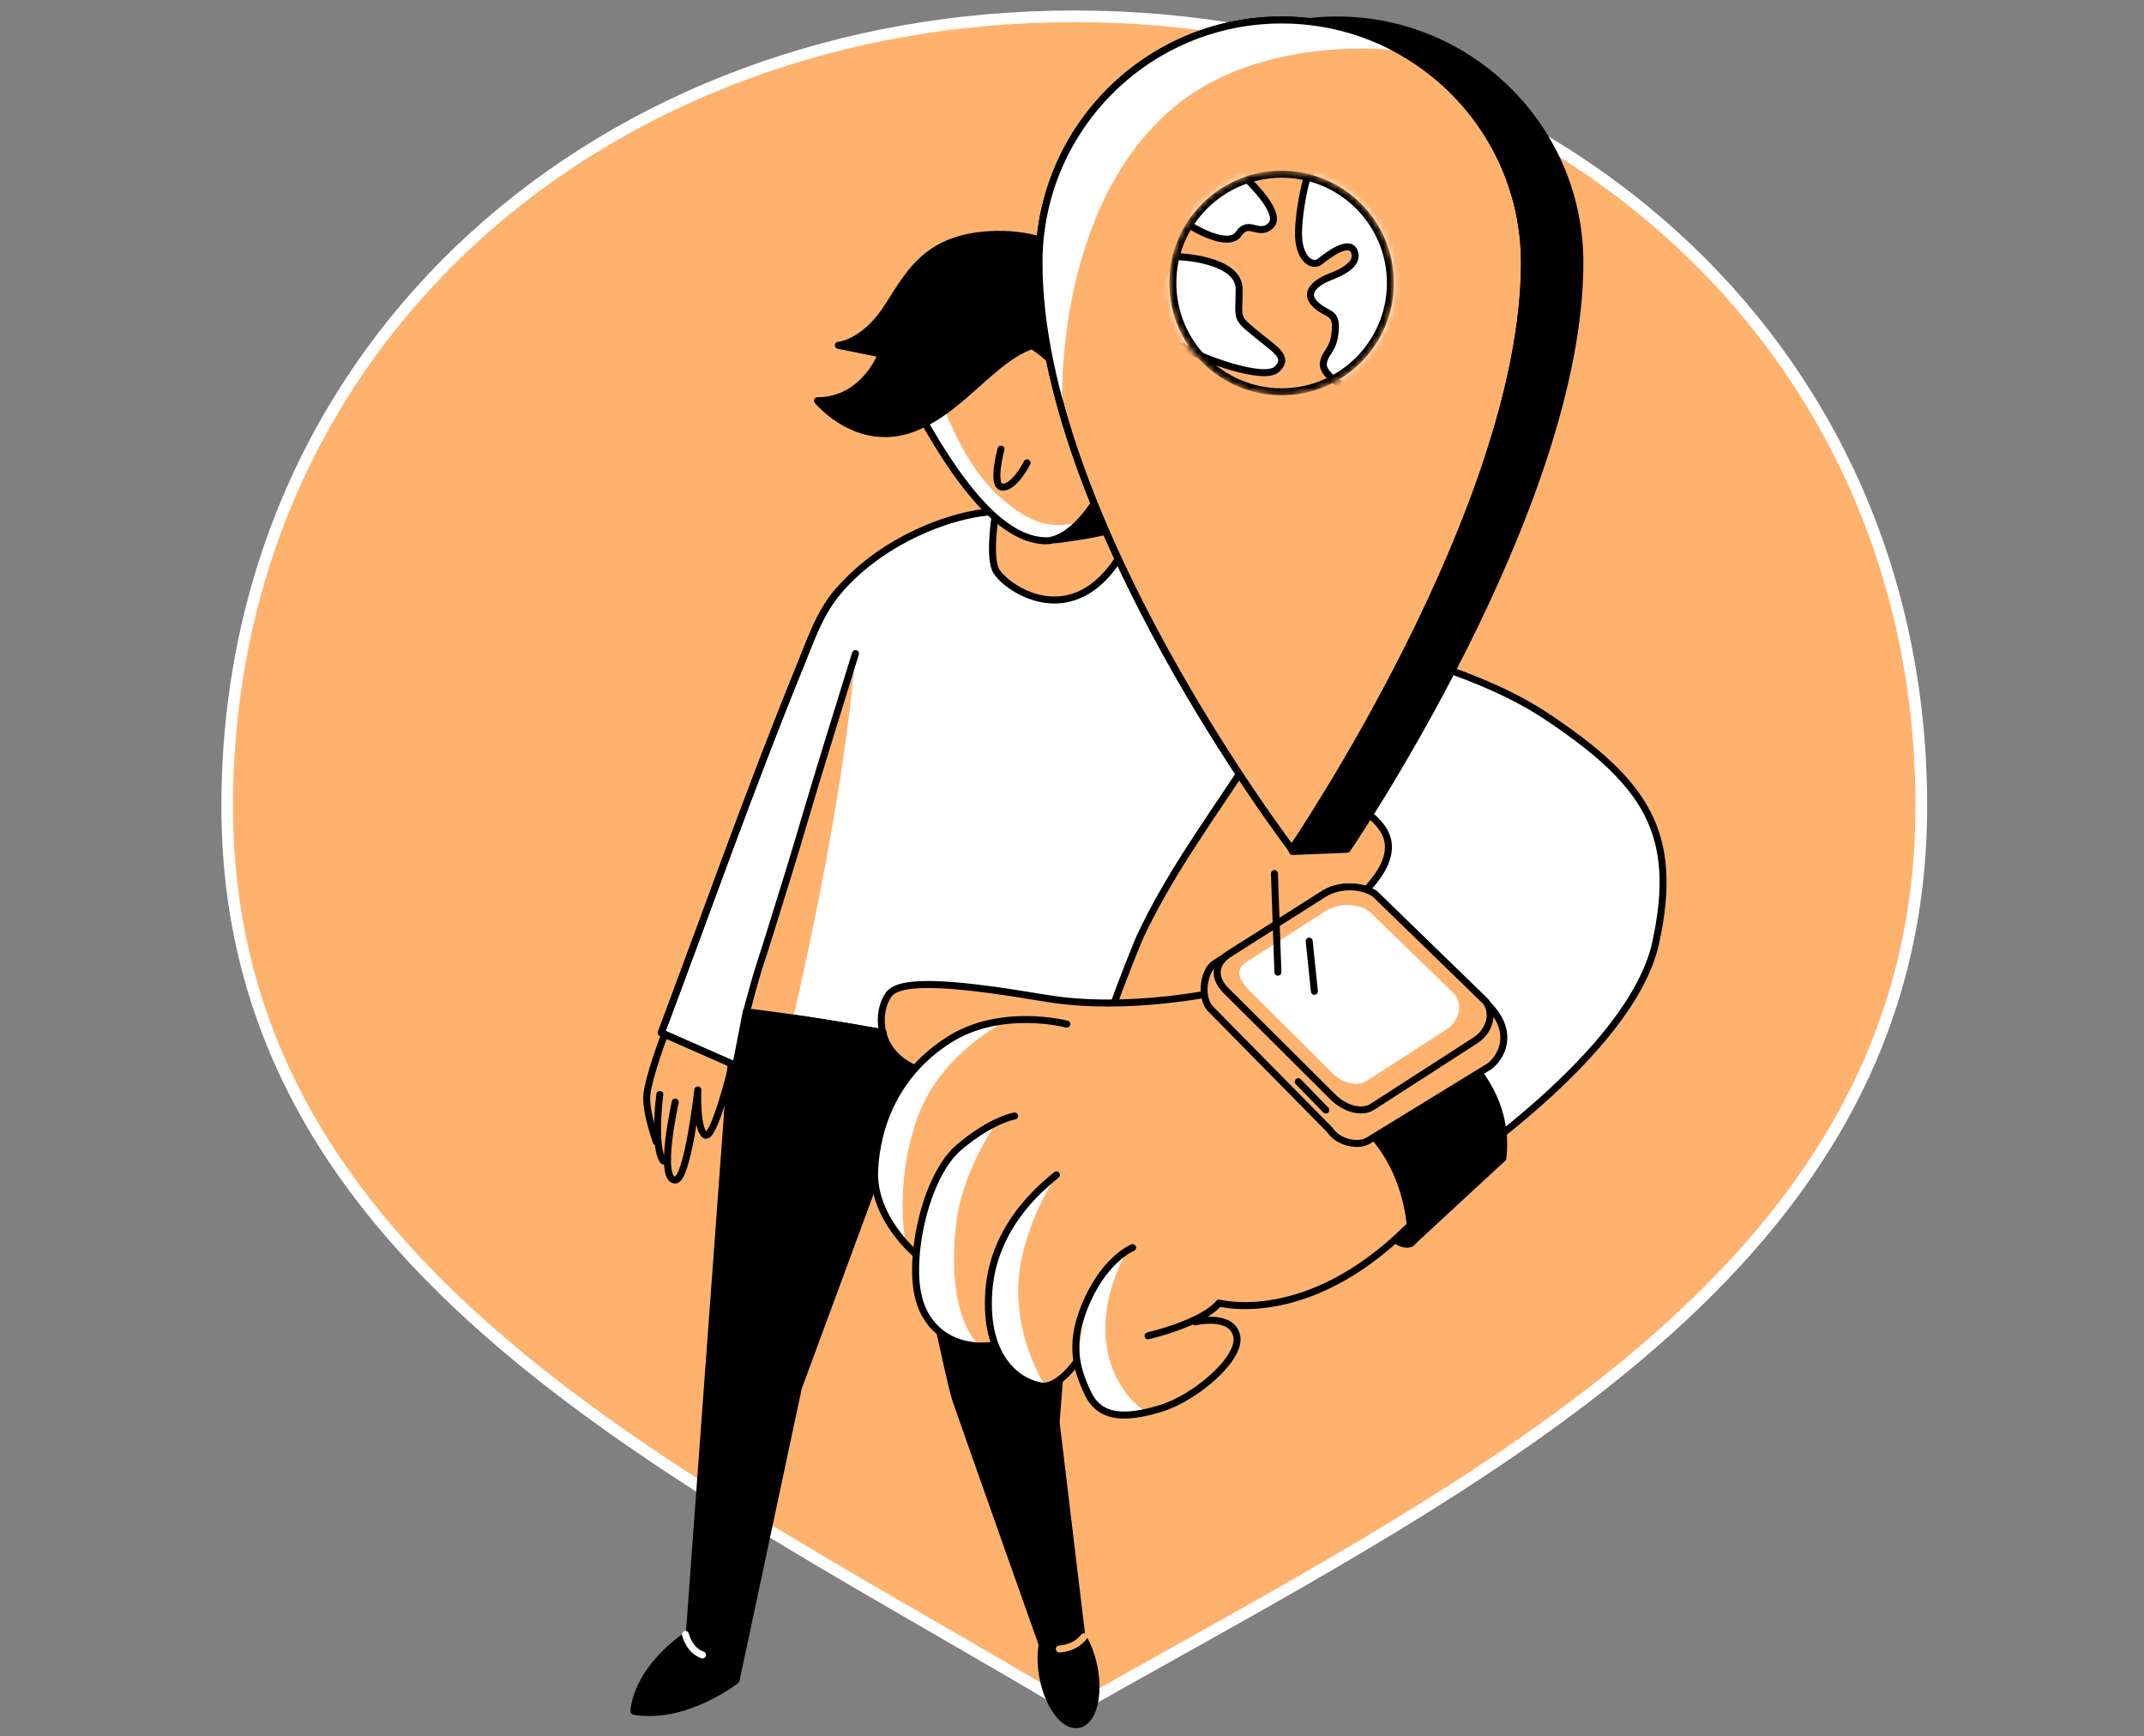 <svg width="368" height="298" viewBox="0 0 368 298" fill="none" xmlns="http://www.w3.org/2000/svg">
<rect x="0" y="0" width="368" height="298" fill="#808080" stroke="none"/>
<g clip-path="url(#clip0)">
<path d="M185.837 292.492L185.805 292.51L185.774 292.531C184.99 293.054 183.858 293.024 182.957 292.5C175.701 288.176 168.311 283.905 160.903 279.624C134.431 264.328 107.725 248.896 86.045 230.365C58.345 206.69 39 178.074 39 138.418C39 58.29 103.996 2.8 184.39 2.8C264.785 2.8 329.78 58.194 329.78 138.321C329.78 177.987 310.837 206.894 283.348 230.721C259.792 251.14 230.046 267.759 200.659 284.176C195.697 286.948 190.746 289.715 185.837 292.492Z" fill="#FFB26E" stroke="white" stroke-width="2"/>
<path d="M153.062 194.766L137.036 238.157L126.337 288.367C126.337 288.367 117.727 295.187 108.819 293.695C108.819 293.695 108.819 286.876 118.324 280.312L126.039 175.117L131.111 171.238L156.685 170.94L170.367 179.848L153.062 194.766Z" fill="black" stroke="black" stroke-width="1.2" stroke-miterlimit="10" stroke-linecap="round" stroke-linejoin="round"/>
<path d="M201.823 129.723C201.823 129.723 231.83 133.133 237.499 142.51C243.551 152.526 214.013 166.294 214.013 166.294L248.197 201.671C248.197 201.671 279.994 180.871 284.171 161.861C288.348 142.851 282.381 134.241 265.459 122.946C248.538 111.651 218.787 107.772 218.787 107.772L201.823 129.723Z" fill="white" stroke="black" stroke-width="1.2" stroke-miterlimit="10" stroke-linecap="round" stroke-linejoin="round"/>
<path d="M170.921 87.782C170.921 87.782 164.4 87.782 155.747 92.257C151.357 94.516 147.308 97.542 144.026 101.293C140.573 105.215 139.039 110.202 137.035 115.018C128.681 135.562 121.307 156.491 113.507 177.248L126.294 182.874L128.085 173.668C128.085 173.668 156.003 176.651 187.502 185.56C185.882 185.091 194.833 162.586 195.685 160.753C204.935 140.976 221.004 125.333 227.61 104.106C227.653 104.149 209.538 83.945 170.921 87.782Z" fill="white" stroke="black" stroke-width="1.2" stroke-miterlimit="10" stroke-linecap="round" stroke-linejoin="round"/>
<path d="M184.858 197.452L181.278 244.124L185.881 282.443C185.881 282.443 182.472 286.62 179.488 283.934C179.488 283.934 165.209 243.655 164.016 240.118C162.822 236.537 156.301 204.612 156.301 204.612L184.858 197.452Z" fill="black" stroke="black" stroke-width="1.2" stroke-miterlimit="10" stroke-linecap="round" stroke-linejoin="round"/>
<path d="M212.223 168.936L246.234 200.162L241.633 210.835C241.633 210.835 226.248 226.852 209.386 223.462C206.263 226.406 198.68 228.993 198.68 228.993L185.029 233.008L166.147 201.032L174.161 181.723L180.384 173.412C180.384 173.412 184.913 172.406 194.844 172.661C207.708 170.852 212.223 168.936 212.223 168.936Z" fill="#FFB26E"/>
<path d="M170.922 87.782C170.922 87.782 169.728 94.772 170.794 97.585C171.817 100.398 184.305 109.775 192.915 94.303L187.587 77.68" fill="#FFB26E"/>
<path d="M170.922 87.782C170.922 87.782 169.728 94.772 170.794 97.585C171.817 100.398 184.305 109.775 192.915 94.303L187.587 77.68" stroke="black" stroke-width="1.2" stroke-miterlimit="10" stroke-linecap="round" stroke-linejoin="round"/>
<path d="M185.117 295.955C187.544 295.488 188.744 291.119 187.797 286.195C186.851 281.271 184.116 277.658 181.688 278.124C179.261 278.591 178.061 282.961 179.008 287.885C179.954 292.808 182.689 296.422 185.117 295.955Z" fill="black" stroke="black" stroke-width="1.2" stroke-miterlimit="10" stroke-linecap="round" stroke-linejoin="round"/>
<path d="M209.538 170.13C209.538 170.13 193.767 173.71 179.531 171.323C165.294 168.936 154.553 167.743 152.507 170.727C150.419 173.71 150.419 180.232 156.685 183.215" fill="#FFB26E"/>
<path d="M209.538 170.13C209.538 170.13 193.767 173.71 179.531 171.323C165.294 168.936 154.553 167.743 152.507 170.727C150.419 173.71 150.419 180.232 156.685 183.215" stroke="black" stroke-width="1.2" stroke-miterlimit="10" stroke-linecap="round" stroke-linejoin="round"/>
<path d="M183.111 175.756C183.111 175.756 171.816 172.773 162.908 178.442C154 184.068 150.419 193.019 150.121 201.032C149.823 209.045 157.836 215.908 157.836 215.908" fill="#FFB26E"/>
<path d="M174.16 191.527C174.16 191.527 170.282 192.124 164.655 196.855C159.029 201.586 156.045 214.97 157.537 222.131C159.029 229.249 165.252 231.934 171.219 230.74" fill="#FFB26E"/>
<path d="M181.322 201.629C180.427 202.524 170.623 209.344 169.728 221.534C168.833 233.724 175.354 237.305 178.636 237.859C181.918 238.413 185.456 232.787 185.456 232.787" fill="#FFB26E"/>
<path d="M245.981 176.992C245.981 176.992 259.62 184.537 257.958 198.773C257.958 198.773 250.542 205.593 242.187 213.35C242.187 213.35 242.997 198.602 230.594 190.461" fill="black"/>
<path d="M245.981 176.992C245.981 176.992 259.62 184.537 257.958 198.773C257.958 198.773 250.542 205.593 242.187 213.35C242.187 213.35 242.997 198.602 230.594 190.461" stroke="black" stroke-width="1.2" stroke-miterlimit="10" stroke-linecap="round" stroke-linejoin="round"/>
<path d="M125.528 183.386C125.528 183.386 122.459 195.96 120.967 194.766C119.475 193.573 119.774 187.051 119.774 187.051C119.774 187.051 118.026 202.524 115.895 202.524C112.911 202.524 115.895 189.14 115.895 189.14" stroke="black" stroke-width="1.2" stroke-miterlimit="10" stroke-linecap="round" stroke-linejoin="round"/>
<path d="M113.252 187.819C113.252 187.819 112.059 196.855 113.849 199.242" stroke="black" stroke-width="1.2" stroke-miterlimit="10" stroke-linecap="round" stroke-linejoin="round"/>
<path d="M113.849 178.143C113.849 178.143 111.334 184.878 111.036 187.819C110.738 190.802 112.656 195.96 112.656 195.96" stroke="black" stroke-width="1.2" stroke-miterlimit="10" stroke-linecap="round" stroke-linejoin="round"/>
<path d="M163.761 46.181C163.761 46.181 150.675 58.67 159.285 73.503C167.895 88.378 174.459 93.408 179.489 92.811C184.561 92.214 193.997 81.202 194.734 72.272" fill="#FFB26E"/>
<path d="M171.817 77.083C171.817 77.083 170.026 83.605 172.115 83.605C174.204 83.605 176.292 79.427 176.292 79.427" stroke="black" stroke-width="1.2" stroke-miterlimit="10" stroke-linecap="round" stroke-linejoin="round"/>
<path d="M174.161 57.775C174.161 57.775 180.085 59.863 183.367 65.788C183.367 65.788 185.456 61.014 187.246 63.998C189.036 66.981 189.462 70.988 189.462 70.988L193.64 78.106L194.364 72.309L193.469 54.194L181.023 48.27L174.161 57.775Z" fill="black" stroke="black" stroke-width="1.2" stroke-miterlimit="10" stroke-linecap="round" stroke-linejoin="round"/>
<path d="M181.107 92.641C181.107 92.641 188.226 91.831 191.593 90.68L189.035 83.349C189.035 83.349 190.186 88.591 181.107 92.641Z" fill="black" stroke="black" stroke-width="1.2" stroke-miterlimit="10" stroke-linecap="round" stroke-linejoin="round"/>
<path d="M162.099 70.178C162.099 70.178 165.551 79.896 171.518 85.224C177.443 90.552 181.023 90.552 185.073 89.7C185.073 89.7 181.62 94.047 177.443 92.683C173.266 91.277 169.131 87.611 165.167 82.795C161.203 77.936 158.348 72.096 158.348 72.096L162.099 70.178Z" fill="white"/>
<path d="M163.761 46.181C163.761 46.181 150.675 58.67 159.285 73.503C167.895 88.378 174.417 92.726 179.489 92.811C182.131 92.854 185.286 90.211 187.63 86.673C189.463 83.903 190.699 80.408 191.381 78.532" stroke="black" stroke-width="1.2" stroke-miterlimit="10" stroke-linecap="round" stroke-linejoin="round"/>
<path d="M186.947 46.181C186.947 46.181 181.619 39.66 170.026 40.256C158.432 40.853 155.747 47.673 151.911 53.342C148.032 58.968 143.898 59.267 143.898 59.267L151.314 60.758C151.314 60.758 148.331 68.772 140.317 68.772C140.317 68.772 147.137 77.083 156.642 73.545C166.147 70.008 171.518 59.267 180.128 58.67C188.738 58.073 195.259 52.745 186.947 46.181Z" fill="black" stroke="black" stroke-width="1.2" stroke-miterlimit="10" stroke-linecap="round" stroke-linejoin="round"/>
<path d="M271.171 45.073C271.171 87.228 231.233 145.749 231.233 145.749L221.856 146.133C221.856 146.133 187.843 80.536 187.843 45.073C187.843 22.056 206.512 3.43 229.486 3.43C252.46 3.43 271.171 22.056 271.171 45.073Z" fill="black" stroke="black" stroke-width="1.2" stroke-miterlimit="10" stroke-linecap="round" stroke-linejoin="round"/>
<path d="M261.666 45.073C261.666 87.228 221.728 145.749 221.728 145.749C221.728 145.749 178.337 88.975 178.337 45.073C178.337 22.056 197.006 3.43 219.98 3.43C242.954 3.43 261.666 22.056 261.666 45.073Z" fill="#FFB26E" stroke="black" stroke-width="1.2" stroke-miterlimit="10" stroke-linecap="round" stroke-linejoin="round"/>
<path d="M228.25 193.913L207.748 173.113C205.872 171.067 206.682 166.549 208.43 165.398L227.227 153.421C229.699 151.844 233.663 151.844 235.964 153.464L255.401 172.431C259.45 176.48 258.47 180.572 255.784 182.916L234.941 195.703C233.151 196.854 229.656 196.087 228.25 193.913Z" fill="#FFB26E" stroke="black" stroke-width="1.2" stroke-miterlimit="10" stroke-linecap="round" stroke-linejoin="round"/>
<path d="M228.676 188.16L210.348 169.917C207.876 167.359 208.984 165.015 210.86 163.779L227.27 153.379C229.742 151.802 233.706 151.802 236.007 153.421L255.017 171.877C256.552 173.966 255.657 177.035 253.142 178.612L235.624 189.907C233.706 191.186 230.722 190.248 228.676 188.16Z" fill="#FFB26E" stroke="black" stroke-width="1.2" stroke-miterlimit="10" stroke-linecap="round" stroke-linejoin="round"/>
<path d="M228.974 183.599L214.866 169.576C212.99 167.573 212.82 166.55 214.269 165.612L227.909 156.831C229.827 155.638 232.896 155.595 234.643 156.874L249.263 171.068C250.456 172.687 249.774 175.032 247.814 176.268L234.302 184.963C232.81 185.943 230.551 185.219 228.974 183.599Z" fill="white" stroke="white" stroke-width="1.2" stroke-miterlimit="10" stroke-linecap="round" stroke-linejoin="round"/>
<path d="M239.715 212.924C239.715 212.924 241.207 213.947 242.23 213.35C243.253 212.753 242.23 210.068 242.23 210.068L239.715 212.924Z" fill="black" stroke="black" stroke-width="1.2" stroke-miterlimit="10" stroke-linecap="round" stroke-linejoin="round"/>
<path d="M170.623 193.317C170.623 193.317 165.124 201.202 164.101 210.111C163.078 219.019 164.229 226.308 167.511 230.314C167.511 230.314 158.603 230.613 157.239 220.213C155.918 209.812 161.842 196.557 170.623 193.317Z" fill="white"/>
<path d="M172.541 175.33C172.541 175.33 161.544 180.658 157.538 191.655C153.531 202.652 155.321 212.455 155.321 212.455C155.321 212.455 147.308 204.74 151.912 192.081C156.515 179.464 168.407 174.861 172.541 175.33Z" fill="white"/>
<path d="M183.111 175.756C183.111 175.756 171.816 172.773 162.907 178.442C153.999 184.068 150.419 193.019 150.12 201.032C149.822 209.045 157.11 215.14 157.11 215.14" stroke="black" stroke-width="1.2" stroke-miterlimit="10" stroke-linecap="round" stroke-linejoin="round"/>
<path d="M174.16 191.527C174.16 191.527 170.282 192.124 164.655 196.855C159.029 201.586 156.045 214.97 157.537 222.131C159.029 229.249 165.252 231.934 171.219 230.74" stroke="black" stroke-width="1.2" stroke-miterlimit="10" stroke-linecap="round" stroke-linejoin="round"/>
<path d="M180.553 202.95C180.553 202.95 174.927 211.858 174.757 221.065C174.629 230.272 179.062 237.262 179.062 237.262C179.062 237.262 170.878 237.134 169.855 227.885C168.832 218.636 173.307 207.255 180.553 202.95Z" fill="white"/>
<path d="M181.322 201.629C180.427 202.524 170.623 209.344 169.728 221.534C168.833 233.724 175.354 237.305 178.636 237.859C181.918 238.413 185.456 232.787 185.456 232.787" stroke="black" stroke-width="1.2" stroke-miterlimit="10" stroke-linecap="round" stroke-linejoin="round"/>
<path d="M194.406 214.117C194.406 214.117 189.931 215.908 186.692 223.026C183.41 230.144 184.603 234.619 186.692 239.052C188.78 243.528 193.213 243.528 199.18 241.737C205.105 239.947 213.161 233.127 212.266 229.249C211.371 225.37 205.147 226.862 205.147 226.862" fill="#FFB26E"/>
<path d="M192.915 215.737C192.915 215.737 188.738 223.026 189.931 230.911C191.125 238.796 196.154 241.908 196.154 241.908C196.154 241.908 188.439 245.19 186.053 237.433C183.708 229.718 187.246 218.849 192.915 215.737Z" fill="white"/>
<path d="M194.406 214.117C194.406 214.117 189.931 215.908 186.692 223.026C183.41 230.144 184.603 234.619 186.692 239.052C188.78 243.528 193.213 243.528 199.18 241.737C205.105 239.947 213.161 233.127 212.266 229.249C211.371 225.37 205.147 226.862 205.147 226.862" stroke="black" stroke-width="1.2" stroke-miterlimit="10" stroke-linecap="round" stroke-linejoin="round"/>
<path d="M197.049 229.249C197.049 229.249 206.255 227.16 209.239 223.622C209.239 223.622 224.285 227.799 241.548 210.75" stroke="black" stroke-width="1.2" stroke-miterlimit="10" stroke-linecap="round" stroke-linejoin="round"/>
<path d="M218.745 149.926L219.341 166.848" stroke="black" stroke-width="1.2" stroke-miterlimit="10" stroke-linecap="round" stroke-linejoin="round"/>
<path d="M225.607 170.13L224.711 161.52" stroke="black" stroke-width="1.2" stroke-miterlimit="10" stroke-linecap="round" stroke-linejoin="round"/>
<mask id="mask0" mask-type="alpha" maskUnits="userSpaceOnUse" x="200" y="29" width="40" height="39">
<path d="M219.981 67.237C230.292 67.237 238.65 58.879 238.65 48.568C238.65 38.257 230.292 29.899 219.981 29.899C209.67 29.899 201.312 38.257 201.312 48.568C201.312 58.879 209.67 67.237 219.981 67.237Z" fill="#6EDBFF" stroke="black" stroke-width="1.2" stroke-miterlimit="10" stroke-linecap="round" stroke-linejoin="round"/>
</mask>
<g mask="url(#mask0)">
<path d="M230.978 66.385C230.978 66.385 226.886 64.339 227.185 62.293C227.483 60.247 228.932 60.247 229.23 56.752C229.529 53.257 227.781 54.109 225.735 52.106C223.689 50.06 226.034 48.312 228.378 47.46C230.722 46.565 233.322 45.115 232.47 43.07C231.617 41.024 228.08 43.666 226.63 44.817C225.181 45.968 222.837 44.22 222.922 39.83C223.007 35.44 224.286 30.794 224.286 30.794L229.614 26.915L245.427 42.302L240.483 61.355L230.978 66.385Z" fill="white"/>
<path d="M214.354 31.092C214.354 31.092 220.194 36.633 218.148 38.679C216.102 40.725 214.354 37.528 212.607 40.129C210.859 42.728 204.721 38.978 204.721 38.978L203.613 33.01L213.459 29.387L214.354 31.092Z" fill="white"/>
<path d="M202.932 59.522C202.974 59.565 203.06 59.608 203.102 59.608C206.342 61.526 216.997 65.49 219.171 63.358C221.388 61.227 218.702 59.863 215.378 57.135C212.053 54.365 212.65 54.919 212.693 49.676C212.735 44.434 202.207 44.05 202.207 44.05L198.669 50.23L202.932 59.522Z" fill="white"/>
<path d="M224.243 30.837C224.243 30.837 222.964 35.483 222.879 39.873C222.794 44.263 225.138 46.011 226.587 44.86C228.037 43.709 231.532 41.066 232.427 43.112C233.322 45.158 230.679 46.607 228.335 47.502C225.991 48.398 223.689 50.145 225.692 52.148C227.738 54.194 229.486 53.299 229.187 56.794C228.889 60.289 227.44 60.289 227.142 62.335C226.843 64.381 230.935 66.427 230.935 66.427" stroke="black" stroke-width="1.2" stroke-miterlimit="10" stroke-linecap="round" stroke-linejoin="round"/>
<path d="M214.355 31.092C214.355 31.092 220.194 36.633 218.148 38.679C216.102 40.725 214.355 37.528 212.607 40.128C210.859 42.728 204.722 38.978 204.722 38.978" stroke="black" stroke-width="1.2" stroke-miterlimit="10" stroke-linecap="round" stroke-linejoin="round"/>
<path d="M202.208 44.05C202.208 44.05 212.735 44.391 212.693 49.676C212.65 54.919 212.054 54.365 215.378 57.135C218.703 59.906 221.431 61.227 219.172 63.358C216.955 65.49 205.958 61.398 202.932 59.48" stroke="black" stroke-width="1.2" stroke-miterlimit="10" stroke-linecap="round" stroke-linejoin="round"/>
<path d="M219.981 67.237C230.291 67.237 238.65 58.879 238.65 48.568C238.65 38.257 230.291 29.899 219.981 29.899C209.67 29.899 201.312 38.257 201.312 48.568C201.312 58.879 209.67 67.237 219.981 67.237Z" stroke="black" stroke-width="1.2" stroke-miterlimit="10" stroke-linecap="round" stroke-linejoin="round"/>
</g>
<path d="M146.626 113.952C146.626 113.952 145.987 125.333 141.639 148.562C139.252 161.35 136.226 174.392 136.226 174.392L128.724 173.455L146.626 113.952Z" fill="#FFB26E"/>
<path d="M128.127 173.668C128.127 173.668 129.534 168.382 130.216 166.251C131.111 163.523 131.964 160.753 132.816 158.025C134.478 152.697 136.141 147.369 137.718 141.998C140.872 131.257 143.557 122.861 146.839 112.162" stroke="black" stroke-width="1.2" stroke-miterlimit="10" stroke-linecap="round" stroke-linejoin="round"/>
<path d="M117.651 280.499C117.651 280.499 118.282 283.253 120.583 284.02" stroke="white" stroke-width="1.2" stroke-miterlimit="10" stroke-linecap="round" stroke-linejoin="round"/>
<path d="M181.833 282.997C181.833 282.997 184.378 282.997 186.047 280.906Z" fill="black"/>
<path d="M181.833 282.997C181.833 282.997 184.378 282.997 186.047 280.906" stroke="#FFB26E" stroke-width="1.2" stroke-miterlimit="10" stroke-linecap="round" stroke-linejoin="round"/>
<path d="M239.545 8.63C239.545 8.63 216.315 5.646 201.098 18.732C180.469 36.506 182.344 70.434 182.344 70.434C182.344 70.434 170.964 43.752 185.541 21.545C200.118 -0.662 231.915 1.341 239.545 8.63Z" fill="white"/>
<path d="M144.026 101.293C140.573 105.214 139.039 110.201 137.035 115.018C128.681 135.562 121.307 156.49 113.507 177.248L126.294 182.874" stroke="black" stroke-width="1.2" stroke-miterlimit="10" stroke-linecap="round" stroke-linejoin="round"/>
<path d="M128.127 173.668C128.127 173.668 137.547 174.691 151.613 177.248" stroke="black" stroke-width="1.2" stroke-miterlimit="10" stroke-linecap="round" stroke-linejoin="round"/>
<path d="M261.666 45.073C261.666 87.228 221.728 145.749 221.728 145.749C221.728 145.749 178.337 88.975 178.337 45.073C178.337 22.056 197.006 3.43 219.98 3.43C242.954 3.43 261.666 22.056 261.666 45.073Z" stroke="black" stroke-width="1.2" stroke-miterlimit="10" stroke-linecap="round" stroke-linejoin="round"/>
<path d="M222.836 185.645L227.568 190.504" stroke="black" stroke-width="1.2" stroke-miterlimit="10" stroke-linecap="round" stroke-linejoin="round"/>
</g>
<defs>
<clipPath id="clip0">
<rect width="368" height="297.99" fill="white"/>
</clipPath>
</defs>
</svg>

